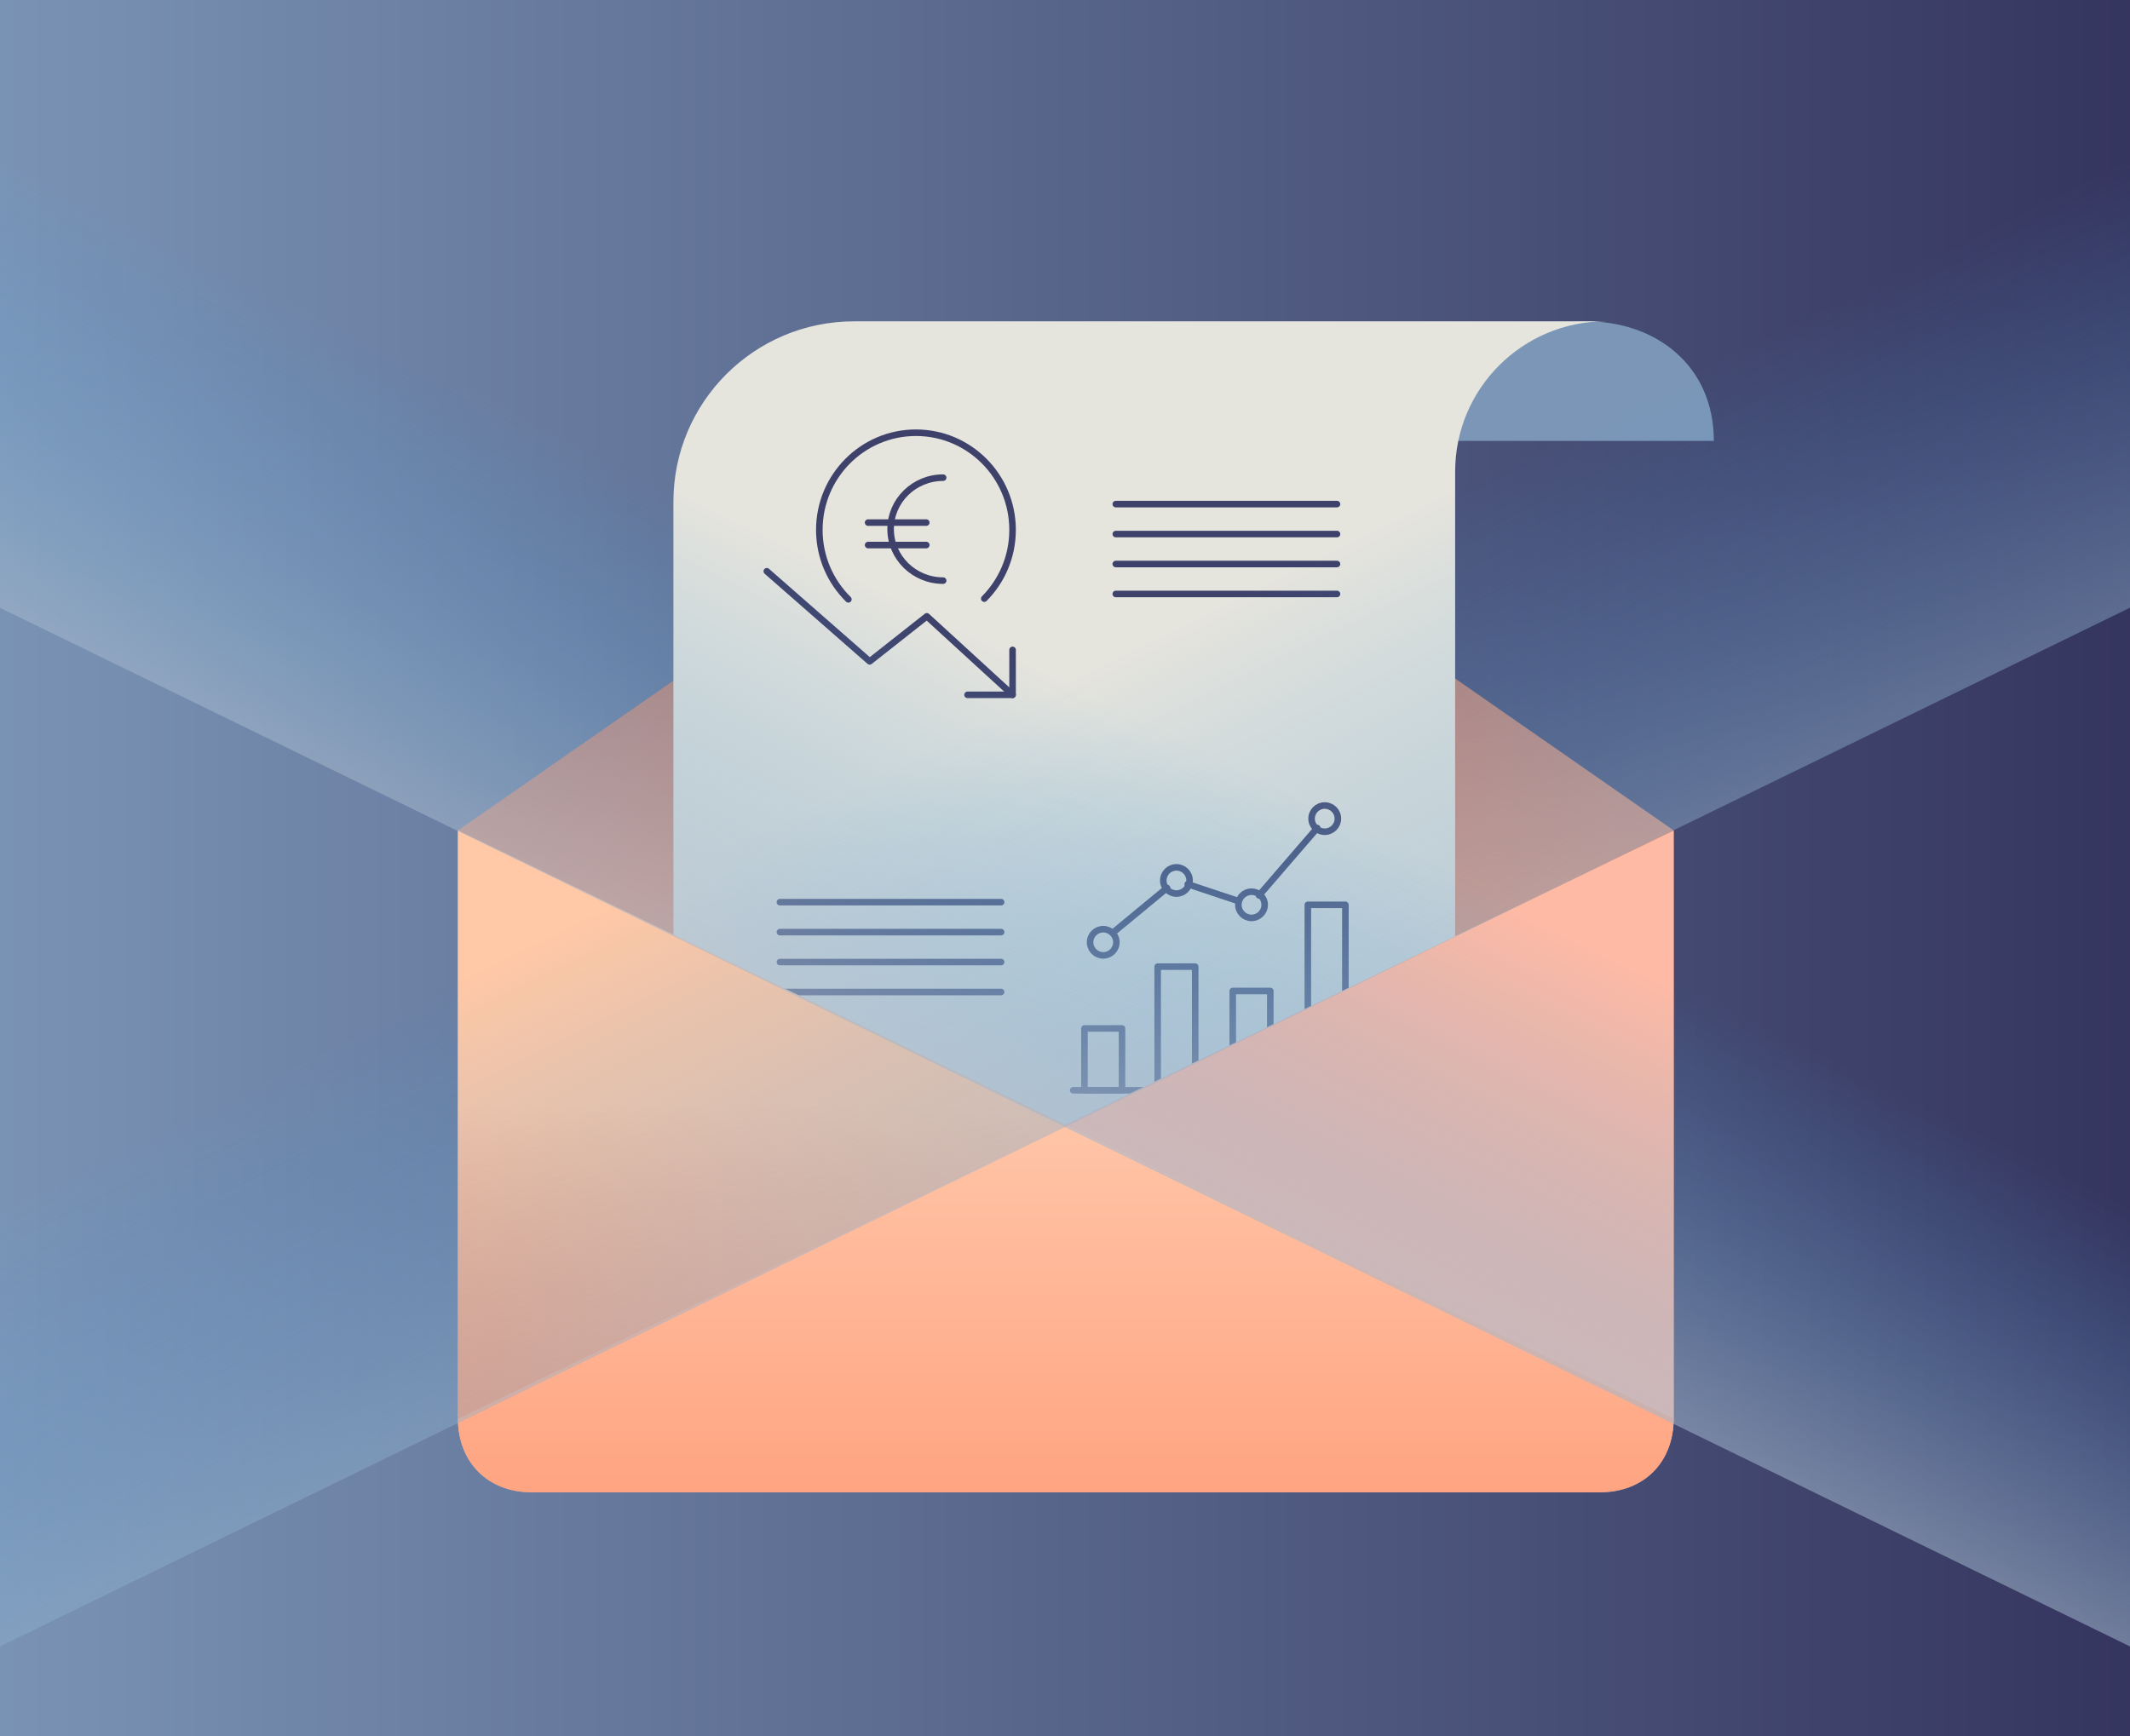 <?xml version="1.0" encoding="UTF-8"?>
<svg width="1300px" height="1060px" viewBox="0 0 1300 1060" version="1.1" xmlns="http://www.w3.org/2000/svg" xmlns:xlink="http://www.w3.org/1999/xlink">
    <!-- Generator: Sketch 54.1 (76490) - https://sketchapp.com -->
    <title>thumb</title>
    <desc>Created with Sketch.</desc>
    <defs>
        <linearGradient x1="0%" y1="33.297%" x2="97.762%" y2="71.955%" id="linearGradient-1">
            <stop stop-color="#7797E5" offset="0%"></stop>
            <stop stop-color="#192372" offset="100%"></stop>
        </linearGradient>
        <linearGradient x1="100%" y1="50%" x2="0%" y2="50%" id="linearGradient-2">
            <stop stop-color="#2B2853" offset="0%"></stop>
            <stop stop-color="#819DBE" offset="100%"></stop>
        </linearGradient>
        <linearGradient x1="50%" y1="-37.2%" x2="50%" y2="64.509%" id="linearGradient-3">
            <stop stop-color="#516087" offset="0%"></stop>
            <stop stop-color="#FF976D" offset="100%"></stop>
        </linearGradient>
        <linearGradient x1="50%" y1="46.444%" x2="50%" y2="100%" id="linearGradient-4">
            <stop stop-color="#FFC8A6" offset="0%"></stop>
            <stop stop-color="#FF976D" offset="100%"></stop>
        </linearGradient>
        <linearGradient x1="50%" y1="46.444%" x2="50%" y2="100%" id="linearGradient-5">
            <stop stop-color="#FFC8A6" offset="0%"></stop>
            <stop stop-color="#FF976D" offset="100%"></stop>
        </linearGradient>
        <linearGradient x1="50%" y1="54.32%" x2="165.973%" y2="54.32%" id="linearGradient-6">
            <stop stop-color="#4C9ED6" stop-opacity="0" offset="0%"></stop>
            <stop stop-color="#E7CAC4" offset="100%"></stop>
        </linearGradient>
        <linearGradient x1="50%" y1="52.854%" x2="140.115%" y2="52.854%" id="linearGradient-7">
            <stop stop-color="#4C9ED6" stop-opacity="0" offset="0%"></stop>
            <stop stop-color="#E7CAC4" offset="100%"></stop>
        </linearGradient>
    </defs>
    <g id="thumb" stroke="none" stroke-width="1" fill="none" fill-rule="evenodd">
        <g id="borsipaeva-infomail" transform="translate(-414, -233)">
            <rect id="Rectangle-Copy-13" fill="url(#linearGradient-1)" x="265" y="233" width="1647" height="1047"></rect>
            <polygon id="Rectangle-Copy-13" fill="url(#linearGradient-2)" points="265 233 1912 233 1912 1297 265 1297"></polygon>
            <g id="Group" transform="translate(693.5, 429)">
                <path d="M742,669.065 C742,695.763 723.751,714 697.039,714 L44.961,714 C18.249,714 0,695.763 0,669.065 L0,310.951 L371,53 L742,310.951 L742,665.634 L742,669.065 Z" id="Stroke-127" fill="url(#linearGradient-3)"></path>
                <g id="Group-Copy-7" transform="translate(132, 0)">
                    <path d="M478.5,60.993 C478.5,27.389 513.382,0.16 556.5,0.16 C599.556,0.16 634.5,27.389 634.5,73.16 L478.5,73.16 L478.5,60.993 Z" id="Stroke-108" fill="#7B96B7"></path>
                    <path d="M567.312,0.16 L109.818,0.16 C48.886,0.16 -0.5,49.473 -0.5,110.317 L-0.5,624.16 L-0.389,624.159 L476.618,624.159 L476.618,91.925 C476.618,41.234 517.708,0.16 568.5,0.16" id="Stroke-103" fill="#E5E4DD"></path>
                </g>
                <g id="e-mail" transform="translate(189, 68)" stroke="#3E426B" stroke-linecap="round" stroke-linejoin="round" stroke-width="4">
                    <g id="Group-Copy" transform="translate(186.5, 227.16)">
                        <path d="M0,174.422 L173,174.422" id="Stroke-941"></path>
                        <polygon id="Stroke-942" points="29.788 136.678 6.874 136.678 6.874 174.422 29.788 174.422"></polygon>
                        <polygon id="Stroke-943" points="74.47 98.934 51.556 98.934 51.556 174.422 74.47 174.422"></polygon>
                        <polygon id="Stroke-944" points="120.298 113.803 97.384 113.803 97.384 174.422 120.298 174.422"></polygon>
                        <polygon id="Stroke-945" points="166.126 61.191 143.212 61.191 143.212 174.422 166.126 174.422"></polygon>
                        <path d="M26.351,84.066 C26.351,88.485 22.766,92.072 18.331,92.072 C13.904,92.072 10.311,88.485 10.311,84.066 C10.311,79.638 13.904,76.059 18.331,76.059 C22.766,76.059 26.351,79.638 26.351,84.066 L26.351,84.066 Z" id="Stroke-946"></path>
                        <path d="M71.033,46.322 C71.033,50.741 67.448,54.328 63.013,54.328 C58.586,54.328 54.993,50.741 54.993,46.322 C54.993,41.894 58.586,38.316 63.013,38.316 C67.448,38.316 71.033,41.894 71.033,46.322 L71.033,46.322 Z" id="Stroke-947"></path>
                        <path d="M116.861,61.191 C116.861,65.61 113.276,69.197 108.841,69.197 C104.414,69.197 100.821,65.61 100.821,61.191 C100.821,56.763 104.414,53.184 108.841,53.184 C113.276,53.184 116.861,56.763 116.861,61.191 L116.861,61.191 Z" id="Stroke-948"></path>
                        <path d="M161.543,8.578 C161.543,12.998 157.958,16.584 153.523,16.584 C149.096,16.584 145.503,12.998 145.503,8.578 C145.503,4.151 149.096,0.572 153.523,0.572 C157.958,0.572 161.543,4.151 161.543,8.578 L161.543,8.578 Z" id="Stroke-949"></path>
                        <path d="M24.06,78.347 L57.285,50.897" id="Stroke-950"></path>
                        <path d="M69.887,48.609 L100.821,58.903" id="Stroke-951"></path>
                        <path d="M148.94,14.297 L113.424,55.472" id="Stroke-952"></path>
                    </g>
                    <g id="Group-Copy-8" transform="translate(-0.5, 0.16)">
                        <polyline id="Stroke-5373" points="0 84.571 62.791 139.584 97.674 112.078 150 160"></polyline>
                        <polyline id="Stroke-5374" points="122.519 160 150 160 150 132.571"></polyline>
                        <path d="M49.78,101.714 C38.853,90.945 32.061,75.938 32.061,59.327 C32.061,26.558 58.472,0 91.031,0 C123.609,0 150,26.558 150,59.327 C150,75.701 143.402,90.533 132.732,101.282" id="Stroke-5375"></path>
                        <path d="M61.832,68.571 L97.328,68.571" id="Stroke-5376"></path>
                        <path d="M61.832,54.857 L97.328,54.857" id="Stroke-5377"></path>
                        <path d="M107.634,27.429 C89.925,27.429 75.573,41.498 75.573,58.864 C75.573,76.216 89.925,90.286 107.634,90.286" id="Stroke-5378"></path>
                    </g>
                    <g id="Group-2" transform="translate(212.5, 43.16)">
                        <path d="M0,0.571 L135,0.571" id="Path-16"></path>
                        <path d="M0,18.857 L135,18.857" id="Path-16-Copy"></path>
                        <path d="M0,37.143 L135,37.143" id="Path-16-Copy-2"></path>
                        <path d="M0,55.429 L135,55.429" id="Path-16-Copy-3"></path>
                    </g>
                    <g id="Group-2-Copy" transform="translate(7.5, 286.16)">
                        <path d="M0,0.571 L135,0.571" id="Path-16"></path>
                        <path d="M0,18.857 L135,18.857" id="Path-16-Copy"></path>
                        <path d="M0,37.143 L135,37.143" id="Path-16-Copy-2"></path>
                        <path d="M0,55.429 L135,55.429" id="Path-16-Copy-3"></path>
                    </g>
                </g>
                <path d="M742,669.959 C742,696.72 723.751,715 697.039,715 L44.961,715 C18.249,715 0,696.72 0,669.959 L742,311 L742,666.52 L742,669.959 Z" id="Stroke-127" fill="#FFBAA5"></path>
                <path d="M742,669.959 C742,696.72 723.751,715 697.039,715 L44.961,715 C18.249,715 0,696.72 0,669.959 L742,311 L742,666.52 L742,669.959 Z" id="Stroke-127" fill="url(#linearGradient-4)" opacity="0.636" transform="translate(371, 513) scale(-1, 1) translate(-371, -513) "></path>
                <polygon id="Stroke-127" fill="url(#linearGradient-5)" transform="translate(186, 490.5) scale(-1, 1) translate(-186, -490.5) " points="372 670 -2.58126853e-15 491.007 372 311"></polygon>
            </g>
            <g id="Group-3">
                <polygon id="Rectangle" fill="url(#linearGradient-6)" transform="translate(1025.039, 667.623) rotate(64) translate(-1025.039, -667.623) " points="780.203 -352.847 1269.853 -352.842 1269.874 1688.093 780.224 1688.088"></polygon>
                <polygon id="Rectangle" fill="url(#linearGradient-7)" transform="translate(1231.383, 730.299) scale(-1, 1) rotate(64) translate(-1231.383, -730.299) " points="986.547 -290.171 1476.197 -290.166 1476.218 1750.769 986.569 1750.764"></polygon>
            </g>
        </g>
    </g>
</svg>